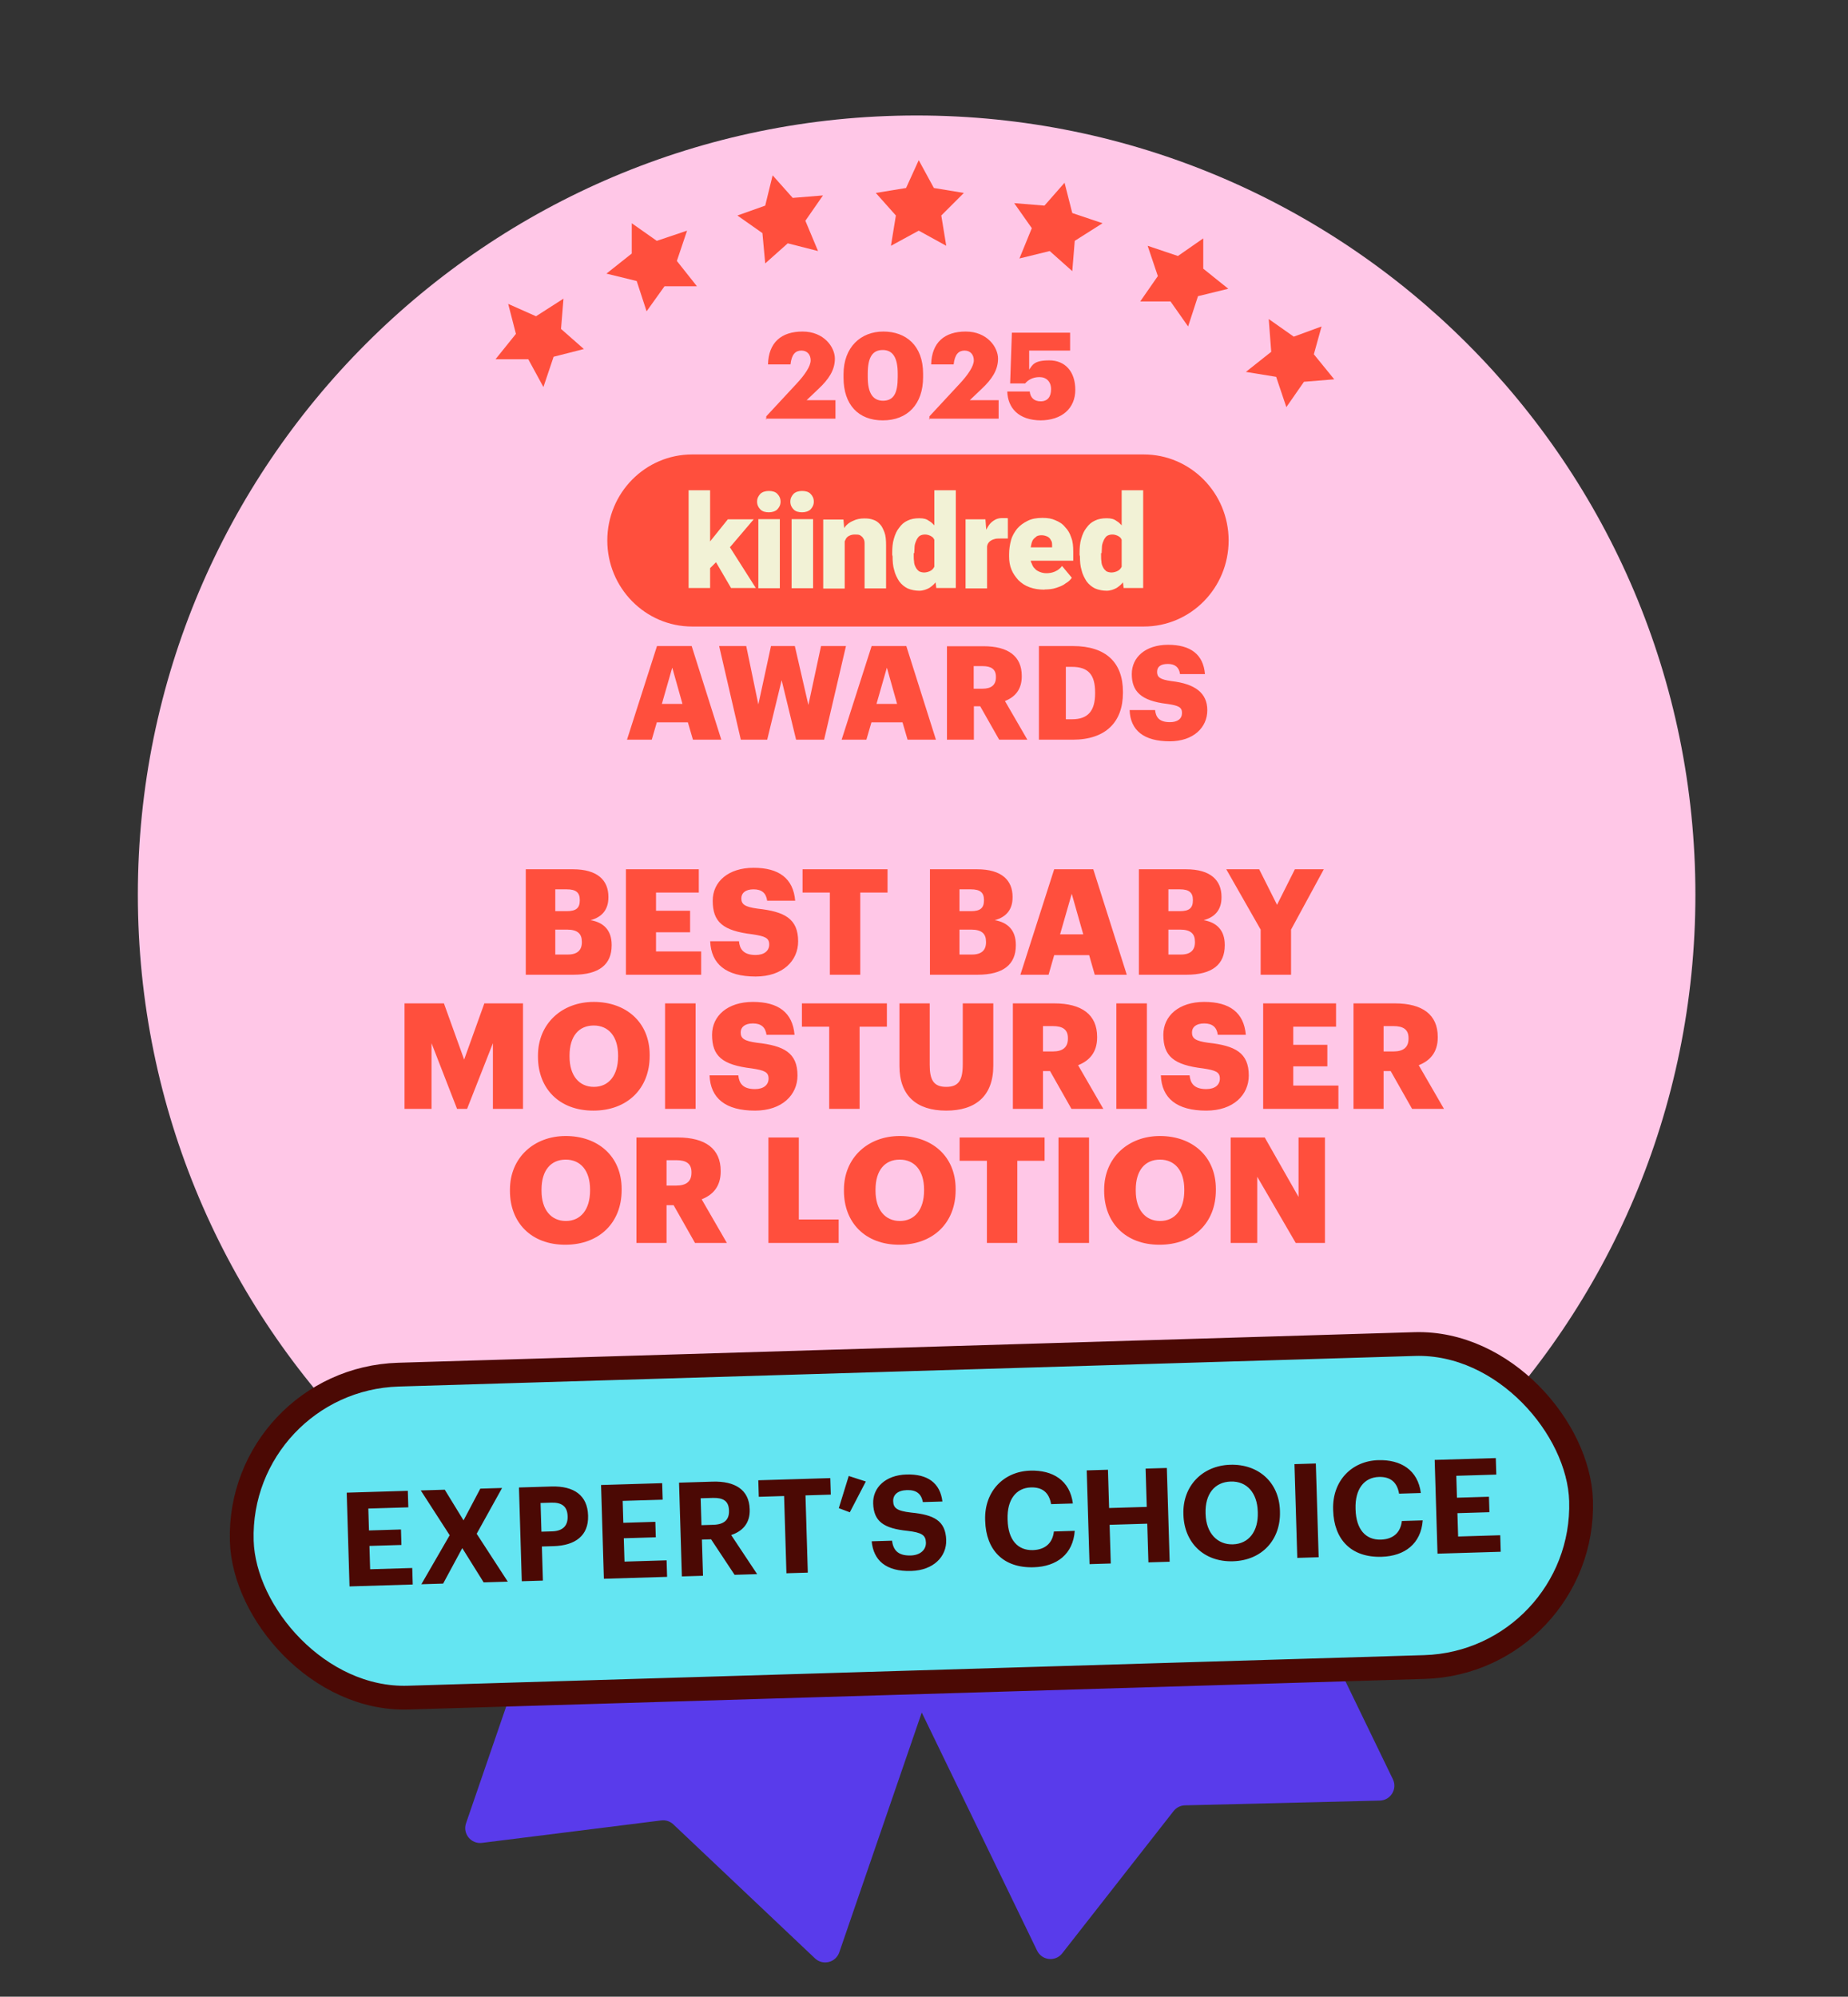 <svg width="248" height="268" viewBox="0 0 248 268" fill="none" xmlns="http://www.w3.org/2000/svg">
<rect x="0" y="0" width="248" height="268" fill="#333333" stroke="none"/>
<g clip-path="url(#clip0_3539_177563)">
<path d="M139.176 261.815L111.372 204.401C110.89 203.407 111.306 202.211 112.3 201.729L156.401 180.372C157.395 179.89 158.591 180.306 159.072 181.3L186.921 238.806C187.555 240.115 186.624 241.641 185.17 241.677L159.021 242.314C158.423 242.329 157.863 242.61 157.495 243.081L142.551 262.176C141.639 263.341 139.821 263.147 139.176 261.815Z" fill="#593BEB"/>
<path d="M62.543 244.717L83.284 184.391C83.643 183.347 84.781 182.791 85.826 183.15L132.164 199.082C133.208 199.441 133.764 200.579 133.405 201.624L112.63 262.046C112.157 263.422 110.421 263.848 109.364 262.849L90.365 244.87C89.93 244.459 89.335 244.264 88.741 244.339L64.683 247.352C63.214 247.536 62.062 246.117 62.543 244.717Z" fill="#593BEB"/>
<path d="M123.011 224.663C180.717 224.663 227.521 177.827 227.521 120.081C227.521 62.336 180.717 15.5 123.011 15.5C65.304 15.5 18.5 62.336 18.5 120.081C18.5 177.827 65.304 224.663 123.011 224.663Z" fill="#FFC7E7"/>
<path d="M108.956 203.454L104.894 204.449L101.867 201.753L101.536 205.818L97.805 208.183L101.867 209.552L102.904 213.617L105.598 210.548L109.661 210.879L107.298 207.519L108.956 203.454Z" fill="#FF4F3D"/>
<path d="M88.685 197.688L86.322 194.327L84.995 198.393L80.933 199.388L84.291 202.085V206.15L87.69 203.786L91.753 205.155L90.385 201.089L92.748 197.688H88.685Z" fill="#FF4F3D"/>
<path d="M75.17 190.926L78.569 188.229L74.507 187.565L73.139 183.5L70.776 186.902L66.713 187.234L69.449 190.594L68.413 194.327L72.144 192.958L75.502 195.323L75.17 190.926Z" fill="#FF4F3D"/>
<path d="M173.835 195.696L177.566 197.356L176.529 193.332L179.266 189.93H174.871L172.84 186.197L171.472 190.262L167.409 191.299L170.477 193.996L170.145 198.061L173.835 195.696Z" fill="#FF4F3D"/>
<path d="M160.32 200.426L158.994 196.36L156.589 199.72H152.236L154.931 203.122L153.563 207.187L157.626 205.818L160.984 208.183V204.118L164.383 201.421L160.32 200.426Z" fill="#FF4F3D"/>
<path d="M143.075 202.79L140.048 205.487L135.986 204.449L137.685 208.515L135.322 211.917L139.385 211.585L142.08 214.613L143.075 210.548L146.806 209.22L143.448 206.855L143.075 202.79Z" fill="#FF4F3D"/>
<path d="M122.472 216.646L124.171 212.912L128.234 212.249L125.539 209.22L126.203 205.155L122.472 207.188L118.782 205.155L119.445 209.22L116.419 212.249L120.44 212.912L122.472 216.646Z" fill="#FF4F3D"/>
<path d="M153.485 84.094H92.895C86.616 84.094 81.5 78.926 81.5 72.545C81.5 66.164 86.591 60.996 92.895 60.996H153.485C159.764 60.996 164.88 66.164 164.88 72.545C164.88 78.926 159.789 84.094 153.485 84.094Z" fill="#FF4F3D"/>
<path d="M150.527 76.815V65.8H153.412V78.926H150.794L150.527 76.791V76.815ZM144.878 74.413V74.243C144.878 73.54 144.926 72.885 145.096 72.327C145.266 71.72 145.484 71.235 145.799 70.847C146.114 70.41 146.454 70.095 146.939 69.876C147.375 69.658 147.909 69.561 148.515 69.561C149.121 69.561 149.485 69.658 149.872 69.949C150.26 70.167 150.576 70.556 150.915 70.992C151.182 71.429 151.4 71.914 151.618 72.521C151.788 73.127 151.933 73.71 152.006 74.365V74.583C151.909 75.238 151.788 75.772 151.618 76.379C151.448 76.912 151.23 77.422 150.915 77.858C150.648 78.295 150.309 78.611 149.872 78.902C149.485 79.12 149 79.29 148.515 79.29C148.03 79.29 147.424 79.193 146.939 78.975C146.502 78.756 146.114 78.441 145.799 78.004C145.533 77.567 145.266 77.082 145.145 76.524C144.975 75.99 144.926 75.335 144.926 74.68L144.878 74.462V74.413ZM147.763 74.243V74.413C147.763 74.729 147.763 75.068 147.812 75.384C147.812 75.651 147.909 75.918 148.03 76.136C148.127 76.354 148.297 76.524 148.466 76.67C148.636 76.767 148.903 76.839 149.169 76.839C149.436 76.839 149.824 76.742 150.091 76.573C150.357 76.403 150.527 76.136 150.624 75.82C150.721 75.505 150.794 75.117 150.794 74.68V74.025C150.794 73.637 150.794 73.322 150.745 73.055C150.697 72.788 150.576 72.521 150.479 72.351C150.382 72.133 150.212 72.036 149.994 71.914C149.776 71.817 149.557 71.744 149.291 71.744C149.024 71.744 148.806 71.793 148.587 71.914C148.418 72.011 148.272 72.23 148.151 72.448C148.054 72.666 147.933 72.933 147.884 73.273C147.884 73.588 147.836 73.928 147.836 74.243H147.787H147.763Z" fill="#F2F2D6"/>
<path d="M140.198 79.144C139.447 79.144 138.792 79.047 138.186 78.829C137.58 78.61 137.095 78.295 136.658 77.858C136.27 77.422 135.955 76.985 135.737 76.451C135.519 75.917 135.422 75.359 135.422 74.704V74.389C135.422 73.734 135.519 73.079 135.689 72.472C135.858 71.866 136.173 71.38 136.513 70.944C136.901 70.507 137.337 70.192 137.919 69.9C138.453 69.633 139.107 69.512 139.883 69.512C140.659 69.512 141.144 69.609 141.629 69.828C142.162 70.046 142.599 70.313 142.938 70.75C143.326 71.138 143.593 71.623 143.762 72.157C143.981 72.691 144.029 73.346 144.029 74.073V75.262H136.464V73.467H141.192V73.249C141.192 72.933 141.192 72.715 141.023 72.496C140.926 72.278 140.756 72.108 140.538 72.011C140.319 71.914 140.053 71.841 139.786 71.841C139.519 71.841 139.18 71.89 139.034 72.06C138.816 72.23 138.647 72.375 138.55 72.594C138.453 72.812 138.38 73.079 138.331 73.418C138.331 73.734 138.283 74.073 138.283 74.389V74.704C138.283 75.02 138.283 75.359 138.453 75.626C138.55 75.893 138.671 76.16 138.889 76.33C139.059 76.548 139.277 76.645 139.544 76.766C139.81 76.864 140.077 76.936 140.416 76.936C140.756 76.936 141.168 76.888 141.556 76.718C141.944 76.548 142.259 76.33 142.526 75.966L143.835 77.543C143.665 77.81 143.399 78.077 143.011 78.295C142.696 78.562 142.259 78.732 141.75 78.901C141.265 79.071 140.707 79.12 140.125 79.12H140.222L140.198 79.144Z" fill="#F2F2D6"/>
<path d="M132.464 72.011V78.975H129.579V69.707H132.246L132.416 71.987H132.464V72.011ZM135.253 69.609V72.278H134.283C133.968 72.278 133.628 72.278 133.41 72.375C133.192 72.424 132.973 72.545 132.804 72.691C132.634 72.861 132.537 73.006 132.489 73.224C132.44 73.443 132.392 73.71 132.392 74.049L131.858 73.734C131.858 73.127 131.907 72.545 132.028 72.036C132.125 71.55 132.343 71.065 132.561 70.725C132.779 70.337 133.046 70.07 133.386 69.852C133.701 69.634 134.089 69.537 134.477 69.537H134.913C135.083 69.537 135.18 69.537 135.301 69.585" fill="#F2F2D6"/>
<path d="M125.384 76.815V65.8H128.269V78.926H125.65L125.384 76.791V76.815ZM119.734 74.413V74.243C119.734 73.54 119.783 72.885 119.953 72.327C120.122 71.72 120.341 71.235 120.656 70.847C120.971 70.41 121.31 70.095 121.795 69.876C122.232 69.658 122.765 69.561 123.371 69.561C123.977 69.561 124.341 69.658 124.729 69.949C125.117 70.167 125.432 70.556 125.771 70.992C126.038 71.429 126.256 71.914 126.475 72.521C126.644 73.127 126.79 73.71 126.863 74.365V74.583C126.766 75.238 126.644 75.772 126.475 76.379C126.305 76.912 126.087 77.422 125.771 77.858C125.505 78.295 125.165 78.611 124.729 78.902C124.341 79.12 123.856 79.29 123.371 79.29C122.886 79.29 122.28 79.193 121.795 78.975C121.359 78.756 120.971 78.441 120.656 78.004C120.389 77.567 120.122 77.082 120.001 76.524C119.831 75.99 119.783 75.335 119.783 74.68L119.734 74.462V74.413ZM122.62 74.243V74.413C122.62 74.729 122.62 75.068 122.668 75.384C122.668 75.651 122.765 75.918 122.886 76.136C122.983 76.354 123.153 76.524 123.323 76.67C123.492 76.767 123.759 76.839 124.026 76.839C124.293 76.839 124.68 76.742 124.947 76.573C125.214 76.403 125.384 76.136 125.481 75.82C125.578 75.505 125.65 75.117 125.65 74.68V74.025C125.65 73.637 125.65 73.322 125.602 73.055C125.553 72.788 125.432 72.521 125.335 72.351C125.238 72.133 125.068 72.036 124.85 71.914C124.632 71.817 124.414 71.744 124.147 71.744C123.88 71.744 123.662 71.793 123.444 71.914C123.274 72.011 123.129 72.23 123.008 72.448C122.911 72.666 122.789 72.933 122.741 73.273C122.741 73.588 122.692 73.928 122.692 74.243H122.644H122.62Z" fill="#F2F2D6"/>
<path d="M113.359 71.696V78.999H110.474V69.731H113.189L113.359 71.696ZM113.044 74.025H112.389C112.389 73.321 112.486 72.715 112.656 72.181C112.825 71.647 113.092 71.138 113.359 70.774C113.626 70.386 114.062 70.07 114.498 69.9C114.935 69.682 115.42 69.585 115.977 69.585C116.535 69.585 116.802 69.633 117.165 69.755C117.553 69.876 117.82 70.07 118.087 70.361C118.353 70.628 118.523 71.016 118.693 71.453C118.863 71.89 118.911 72.496 118.911 73.151V78.974H116.026V73.151C116.026 72.763 116.026 72.496 115.856 72.278C115.759 72.06 115.589 71.963 115.42 71.841C115.25 71.744 114.983 71.744 114.717 71.744C114.45 71.744 114.183 71.793 113.965 71.914C113.747 72.011 113.577 72.181 113.48 72.399C113.383 72.618 113.262 72.836 113.213 73.103C113.213 73.37 113.165 73.71 113.165 73.976L113.068 74.073L113.044 74.025Z" fill="#F2F2D6"/>
<path d="M109.116 69.682H106.23V78.95H109.116V69.682Z" fill="#F2F2D6"/>
<path d="M104.654 69.682H101.769V78.95H104.654V69.682Z" fill="#F2F2D6"/>
<path d="M95.296 78.926H92.411V65.8H95.296V78.926ZM101.164 69.682L97.139 74.413L95.005 76.548L93.745 74.704L95.49 72.424L97.672 69.707H101.164V69.682ZM98.109 78.926L95.66 74.729L97.794 73.2L101.43 78.926H98.109Z" fill="#F2F2D6"/>
<path d="M106.061 67.329C106.061 66.892 106.23 66.577 106.497 66.285C106.764 66.019 107.2 65.897 107.637 65.897C108.073 65.897 108.509 65.994 108.776 66.285C109.043 66.552 109.212 66.892 109.212 67.329C109.212 67.765 109.043 68.081 108.776 68.372C108.509 68.639 108.073 68.76 107.637 68.76C107.2 68.76 106.764 68.663 106.497 68.372C106.23 68.105 106.061 67.765 106.061 67.329Z" fill="#F2F2D6"/>
<path d="M101.6 67.329C101.6 66.892 101.769 66.577 102.036 66.285C102.303 66.019 102.739 65.897 103.176 65.897C103.612 65.897 104.048 65.994 104.315 66.285C104.582 66.552 104.752 66.892 104.752 67.329C104.752 67.765 104.582 68.081 104.315 68.372C104.048 68.639 103.612 68.76 103.176 68.76C102.739 68.76 102.303 68.663 102.036 68.372C101.769 68.105 101.6 67.765 101.6 67.329Z" fill="#F2F2D6"/>
<path d="M156.951 99.5C160.176 99.5 162.019 97.632 162.019 95.327C162.019 93.022 160.394 91.785 157.218 91.421C155.666 91.203 155.279 90.887 155.279 90.183C155.279 89.48 155.763 89.116 156.733 89.116C157.703 89.116 158.236 89.577 158.358 90.475H161.704C161.485 87.83 159.764 86.544 156.757 86.544C153.751 86.544 151.884 88.194 151.884 90.475C151.884 92.755 153.072 94.065 156.636 94.478C158.139 94.696 158.624 94.915 158.624 95.691C158.624 96.467 158.042 96.928 157 96.928C155.497 96.928 155.109 96.2 155.012 95.303H151.593C151.69 98.02 153.484 99.5 157 99.5M139.398 99.282H143.956C148.393 99.282 150.696 96.904 150.696 92.998V92.852C150.696 88.946 148.441 86.714 143.98 86.714H139.422V99.282H139.398ZM143.035 96.516V89.504H143.835C146.017 89.504 146.962 90.523 146.962 92.925V93.071C146.962 95.4 146.017 96.54 143.883 96.54H143.059L143.035 96.516ZM130.669 92.44V89.407H131.857C133.021 89.407 133.652 89.82 133.652 90.838V90.911C133.652 91.93 133.045 92.44 131.833 92.44H130.669ZM127.105 99.282H130.694V94.793H131.542L134.088 99.282H137.87L134.864 94.09C136.173 93.58 137.119 92.585 137.119 90.79V90.717C137.119 88.073 135.3 86.738 132.003 86.738H127.081V99.306L127.105 99.282ZM119.032 89.65L120.389 94.478H117.625L119.007 89.65H119.032ZM112.922 99.282H116.268L116.946 96.953H121.117L121.796 99.282H125.602L121.626 86.714H116.971L112.946 99.282H112.922ZM99.441 99.282H102.957L104.897 91.299L106.836 99.282H110.594L113.528 86.714H110.182L108.485 94.623L106.666 86.714H103.466L101.769 94.551L100.144 86.714H96.508L99.417 99.282H99.441ZM90.228 89.65L91.586 94.478H88.822L90.204 89.65H90.228ZM84.118 99.282H87.464L88.143 96.953H92.313L92.992 99.282H96.799L92.822 86.714H88.167L84.142 99.282H84.118Z" fill="#FF4F3D"/>
<path d="M139.584 56.423C142.524 56.423 144.303 54.797 144.303 52.32C144.303 49.842 142.911 48.371 140.822 48.371C138.733 48.371 138.578 48.99 138.114 49.61V47.055H143.607V44.655H135.793L135.561 51.468H137.572C137.959 51.004 138.578 50.616 139.506 50.616C140.435 50.616 141.054 51.236 141.054 52.242C141.054 53.249 140.59 53.868 139.661 53.868C138.733 53.868 138.269 53.326 138.191 52.552H135.174C135.251 54.72 136.644 56.423 139.739 56.423M124.651 56.191H134.013V53.713H130.145L131.769 52.165C133.085 50.926 133.936 49.687 133.936 48.139C133.936 46.59 132.466 44.5 129.603 44.5C126.74 44.5 125.038 45.971 124.961 48.913H127.978C128.133 47.52 128.675 47.055 129.448 47.055C130.222 47.055 130.686 47.597 130.686 48.371C130.686 49.145 129.913 50.307 128.752 51.545L124.729 55.881V56.346L124.651 56.191ZM118.462 56.423C121.789 56.423 123.878 54.255 123.878 50.616V50.152C123.878 46.358 121.557 44.5 118.539 44.5C115.522 44.5 113.201 46.59 113.201 50.229V50.694C113.201 54.333 115.212 56.423 118.462 56.423ZM118.539 53.791C117.147 53.791 116.45 52.784 116.45 50.616V50.152C116.45 47.984 117.069 46.977 118.462 46.977C119.855 46.977 120.474 48.061 120.474 50.152V50.616C120.474 52.784 119.932 53.791 118.462 53.791M102.756 56.191H112.118V53.713H108.249L109.874 52.165C111.189 50.926 112.04 49.687 112.04 48.139C112.04 46.59 110.57 44.5 107.708 44.5C104.845 44.5 103.143 45.971 103.065 48.913H106.083C106.237 47.52 106.779 47.055 107.553 47.055C108.326 47.055 108.791 47.597 108.791 48.371C108.791 49.145 108.017 50.307 106.856 51.545L102.833 55.881V56.346L102.756 56.191Z" fill="#FF4F3D"/>
<path d="M70.559 130.831V116.674H76.875C80.222 116.674 81.647 118.179 81.647 120.376V120.456C81.647 122.04 80.836 123.089 79.251 123.505C80.994 123.802 82.083 124.851 82.083 126.812V126.891C82.083 129.425 80.439 130.831 76.935 130.831H70.559ZM74.519 128.119H76.202C77.489 128.119 78.083 127.525 78.083 126.475V126.396C78.083 125.327 77.509 124.772 76.083 124.772H74.519V128.119ZM74.519 122.297H76.064C77.331 122.297 77.806 121.862 77.806 120.852V120.772C77.806 119.802 77.291 119.367 76.064 119.367H74.519V122.297ZM83.998 130.831V116.674H93.78V119.802H88.037V122.238H92.611V125.129H88.037V127.703H94.096V130.831H83.998ZM101.407 131.069C97.447 131.069 95.427 129.406 95.308 126.337H99.169C99.268 127.346 99.724 128.178 101.407 128.178C102.575 128.178 103.228 127.604 103.228 126.772C103.228 125.901 102.694 125.663 100.991 125.406C96.991 124.931 95.645 123.743 95.645 120.891C95.645 118.337 97.743 116.476 101.129 116.476C104.535 116.476 106.456 117.901 106.713 120.891H102.951C102.813 119.881 102.238 119.367 101.129 119.367C100.04 119.367 99.486 119.862 99.486 120.574C99.486 121.366 99.922 121.723 101.684 121.961C105.268 122.357 107.109 123.287 107.109 126.356C107.109 128.95 105.05 131.069 101.407 131.069ZM111.365 130.831V119.802H107.702V116.674H119.107V119.802H115.444V130.831H111.365ZM124.799 130.831V116.674H131.115C134.461 116.674 135.887 118.179 135.887 120.376V120.456C135.887 122.04 135.075 123.089 133.491 123.505C135.234 123.802 136.323 124.851 136.323 126.812V126.891C136.323 129.425 134.679 130.831 131.174 130.831H124.799ZM128.759 128.119H130.442C131.729 128.119 132.323 127.525 132.323 126.475V126.396C132.323 125.327 131.749 124.772 130.323 124.772H128.759V128.119ZM128.759 122.297H130.303C131.57 122.297 132.046 121.862 132.046 120.852V120.772C132.046 119.802 131.531 119.367 130.303 119.367H128.759V122.297ZM136.935 130.831L141.47 116.674H146.717L151.212 130.831H146.915L146.163 128.198H141.47L140.717 130.831H136.935ZM143.826 119.961L142.262 125.406H145.371L143.826 119.961ZM152.837 130.831V116.674H159.153C162.5 116.674 163.925 118.179 163.925 120.376V120.456C163.925 122.04 163.114 123.089 161.529 123.505C163.272 123.802 164.361 124.851 164.361 126.812V126.891C164.361 129.425 162.718 130.831 159.213 130.831H152.837ZM156.797 128.119H158.48C159.767 128.119 160.361 127.525 160.361 126.475V126.396C160.361 125.327 159.787 124.772 158.361 124.772H156.797V128.119ZM156.797 122.297H158.342C159.609 122.297 160.084 121.862 160.084 120.852V120.772C160.084 119.802 159.569 119.367 158.342 119.367H156.797V122.297ZM169.179 130.831V124.772L164.565 116.674H168.981L171.377 121.446L173.773 116.674H177.654L173.258 124.772V130.831H169.179ZM54.287 148.831V134.674H59.574L62.287 142.218L64.999 134.674H70.187V148.831H66.148V140.02L62.683 148.831H61.336L57.911 140.02V148.831H54.287ZM79.699 145.881C81.699 145.881 82.946 144.337 82.946 141.802V141.644C82.946 139.129 81.679 137.644 79.679 137.644C77.679 137.644 76.432 139.089 76.432 141.663V141.822C76.432 144.396 77.739 145.881 79.699 145.881ZM79.62 149.069C75.046 149.069 72.195 146.099 72.195 141.842V141.683C72.195 137.367 75.442 134.476 79.679 134.476C83.996 134.476 87.184 137.188 87.184 141.584V141.743C87.184 146.099 84.194 149.069 79.62 149.069ZM89.25 148.831V134.674H93.349V148.831H89.25ZM101.32 149.069C97.359 149.069 95.34 147.406 95.221 144.337H99.082C99.181 145.346 99.637 146.178 101.32 146.178C102.488 146.178 103.141 145.604 103.141 144.772C103.141 143.901 102.607 143.663 100.904 143.406C96.904 142.931 95.558 141.743 95.558 138.891C95.558 136.337 97.656 134.476 101.042 134.476C104.448 134.476 106.369 135.901 106.626 138.891H102.864C102.725 137.881 102.151 137.367 101.042 137.367C99.953 137.367 99.399 137.862 99.399 138.574C99.399 139.366 99.835 139.723 101.597 139.961C105.181 140.357 107.022 141.287 107.022 144.356C107.022 146.95 104.963 149.069 101.32 149.069ZM111.278 148.831V137.802H107.615V134.674H119.02V137.802H115.357V148.831H111.278ZM126.983 149.069C122.984 149.069 120.707 147.049 120.707 143.089V134.674H124.766V142.911C124.766 144.911 125.261 145.881 126.983 145.881C128.666 145.881 129.201 144.97 129.201 142.851V134.674H133.3V143.03C133.3 147.148 130.884 149.069 126.983 149.069ZM135.927 148.831V134.674H141.471C145.174 134.674 147.233 136.179 147.233 139.168V139.248C147.233 141.267 146.164 142.396 144.679 142.97L148.065 148.831H143.788L140.917 143.762H139.966V148.831H135.927ZM139.966 141.129H141.273C142.639 141.129 143.313 140.555 143.313 139.406V139.327C143.313 138.178 142.6 137.723 141.293 137.723H139.966V141.129ZM149.813 148.831V134.674H153.911V148.831H149.813ZM161.882 149.069C157.922 149.069 155.903 147.406 155.784 144.337H159.645C159.744 145.346 160.199 146.178 161.882 146.178C163.051 146.178 163.704 145.604 163.704 144.772C163.704 143.901 163.169 143.663 161.467 143.406C157.467 142.931 156.12 141.743 156.12 138.891C156.12 136.337 158.219 134.476 161.605 134.476C165.011 134.476 166.932 135.901 167.189 138.891H163.427C163.288 137.881 162.714 137.367 161.605 137.367C160.516 137.367 159.962 137.862 159.962 138.574C159.962 139.366 160.397 139.723 162.16 139.961C165.744 140.357 167.585 141.287 167.585 144.356C167.585 146.95 165.526 149.069 161.882 149.069ZM169.515 148.831V134.674H179.297V137.802H173.554V140.238H178.128V143.129H173.554V145.703H179.613V148.831H169.515ZM181.639 148.831V134.674H187.183C190.886 134.674 192.945 136.179 192.945 139.168V139.248C192.945 141.267 191.876 142.396 190.391 142.97L193.777 148.831H189.5L186.629 143.762H185.678V148.831H181.639ZM185.678 141.129H186.985C188.352 141.129 189.025 140.555 189.025 139.406V139.327C189.025 138.178 188.312 137.723 187.005 137.723H185.678V141.129ZM75.938 163.881C77.938 163.881 79.185 162.337 79.185 159.802V159.644C79.185 157.129 77.918 155.644 75.918 155.644C73.918 155.644 72.671 157.089 72.671 159.663V159.822C72.671 162.396 73.978 163.881 75.938 163.881ZM75.859 167.069C71.285 167.069 68.434 164.099 68.434 159.842V159.683C68.434 155.367 71.681 152.476 75.918 152.476C80.235 152.476 83.423 155.188 83.423 159.584V159.743C83.423 164.099 80.433 167.069 75.859 167.069ZM85.41 166.831V152.674H90.954C94.657 152.674 96.716 154.179 96.716 157.168V157.248C96.716 159.267 95.647 160.396 94.162 160.97L97.547 166.831H93.27L90.399 161.762H89.449V166.831H85.41ZM89.449 159.129H90.756C92.122 159.129 92.795 158.555 92.795 157.406V157.327C92.795 156.178 92.082 155.723 90.776 155.723H89.449V159.129ZM103.122 166.831V152.674H107.201V163.683H112.547V166.831H103.122ZM120.761 163.881C122.761 163.881 124.008 162.337 124.008 159.802V159.644C124.008 157.129 122.741 155.644 120.741 155.644C118.741 155.644 117.494 157.089 117.494 159.663V159.822C117.494 162.396 118.8 163.881 120.761 163.881ZM120.682 167.069C116.108 167.069 113.256 164.099 113.256 159.842V159.683C113.256 155.367 116.504 152.476 120.741 152.476C125.058 152.476 128.245 155.188 128.245 159.584V159.743C128.245 164.099 125.256 167.069 120.682 167.069ZM132.442 166.831V155.802H128.779V152.674H140.184V155.802H136.521V166.831H132.442ZM142.049 166.831V152.674H146.148V166.831H142.049ZM155.683 163.881C157.683 163.881 158.93 162.337 158.93 159.802V159.644C158.93 157.129 157.663 155.644 155.663 155.644C153.663 155.644 152.416 157.089 152.416 159.663V159.822C152.416 162.396 153.723 163.881 155.683 163.881ZM155.604 167.069C151.03 167.069 148.178 164.099 148.178 159.842V159.683C148.178 155.367 151.426 152.476 155.663 152.476C159.98 152.476 163.168 155.188 163.168 159.584V159.743C163.168 164.099 160.178 167.069 155.604 167.069ZM165.154 166.831V152.674H169.728L174.263 160.653V152.674H177.807V166.831H173.887L168.719 157.941V166.831H165.154Z" fill="#FF4F3D"/>
<path d="M136.809 34.692L140.872 33.696L143.898 36.393L144.23 32.327L147.961 29.963L143.898 28.594L142.862 24.528L140.167 27.598L136.105 27.266L138.468 30.627L136.809 34.692Z" fill="#FF4F3D"/>
<path d="M157.081 40.458L159.444 43.818L160.77 39.753L164.833 38.757L161.475 36.061L161.475 31.995L158.076 34.36L154.013 32.991L155.381 37.056L153.018 40.458L157.081 40.458Z" fill="#FF4F3D"/>
<path d="M170.596 47.22L167.196 49.917L171.259 50.58L172.627 54.646L174.99 51.244L179.053 50.912L176.317 47.552L177.353 43.818L173.622 45.187L170.264 42.823L170.596 47.22Z" fill="#FF4F3D"/>
<path d="M71.931 42.449L68.2 40.79L69.236 44.814L66.5 48.216L70.894 48.216L72.926 51.949L74.294 47.884L78.356 46.847L75.289 44.15L75.62 40.085L71.931 42.449Z" fill="#FF4F3D"/>
<path d="M85.445 37.72L86.772 41.786L89.176 38.425L93.529 38.425L90.835 35.024L92.203 30.958L88.14 32.327L84.782 29.963L84.782 34.028L81.383 36.725L85.445 37.72Z" fill="#FF4F3D"/>
<path d="M102.691 35.356L105.717 32.659L109.78 33.696L108.08 29.631L110.443 26.229L106.381 26.561L103.686 23.533L102.691 27.598L98.96 28.926L102.318 31.29L102.691 35.356Z" fill="#FF4F3D"/>
<path d="M123.294 21.5L121.594 25.233L117.532 25.897L120.226 28.925L119.563 32.991L123.294 30.958L126.984 32.991L126.32 28.925L129.347 25.897L125.325 25.233L123.294 21.5Z" fill="#FF4F3D"/>
<rect x="31.793" y="185.158" width="179.812" height="43.369" rx="21.684" transform="rotate(-1.724 31.793 185.158)" fill="#64E5F2" stroke="#4B0904" stroke-width="3.192"/>
<path d="M46.906 212.93L46.527 200.346L54.729 200.099L54.796 202.316L49.428 202.478L49.516 205.417L53.811 205.288L53.873 207.365L49.579 207.494L49.673 210.627L55.323 210.457L55.389 212.674L46.906 212.93ZM56.546 212.639L60.347 206.06L56.467 200.046L59.687 199.95L62.207 204.066L64.457 199.806L67.378 199.718L63.97 205.863L68.144 212.29L64.906 212.388L62.037 207.788L59.468 212.551L56.546 212.639ZM70.023 212.234L69.644 199.65L73.992 199.519C77.054 199.427 78.837 200.729 78.917 203.387L78.919 203.457C78.999 206.115 77.189 207.438 74.32 207.524L72.719 207.572L72.857 212.148L70.023 212.234ZM72.659 205.584L74.102 205.54C75.493 205.498 76.212 204.807 76.174 203.558L76.172 203.487C76.132 202.15 75.341 201.645 73.986 201.686L72.543 201.729L72.659 205.584ZM81.04 211.902L80.661 199.318L88.863 199.071L88.93 201.289L83.562 201.45L83.65 204.39L87.945 204.26L88.007 206.337L83.713 206.466L83.807 209.599L89.457 209.429L89.523 211.647L81.04 211.902ZM91.507 211.587L91.128 199.003L95.634 198.867C98.608 198.778 100.528 199.935 100.606 202.54L100.609 202.611C100.666 204.511 99.587 205.548 98.122 206.032L101.61 211.283L98.582 211.374L95.427 206.607L94.195 206.644L94.341 211.502L91.507 211.587ZM94.136 204.708L95.738 204.66C97.163 204.617 97.867 203.997 97.831 202.782L97.828 202.712C97.79 201.427 97.002 201.01 95.629 201.052L94.028 201.1L94.136 204.708ZM105.538 211.164L105.226 200.798L101.829 200.9L101.763 198.683L111.425 198.392L111.492 200.61L108.095 200.712L108.407 211.078L105.538 211.164ZM114.045 202.981L112.567 202.427L113.899 198.106L116.193 198.847L114.045 202.981ZM122.296 210.854C118.846 210.958 117.213 209.386 116.979 206.874L119.707 206.792C119.864 207.915 120.367 208.833 122.233 208.777C123.483 208.739 124.289 208.028 124.259 207.042C124.229 206.039 123.691 205.703 121.834 205.477C118.601 205.152 117.252 204.223 117.178 201.795C117.114 199.648 118.861 197.992 121.642 197.908C124.475 197.823 126.168 199.04 126.472 201.533L123.849 201.611C123.639 200.473 122.954 199.965 121.705 200.003C120.455 200.04 119.839 200.64 119.864 201.485C119.891 202.382 120.309 202.793 122.253 203.016C125.31 203.311 126.901 204.092 126.979 206.696C127.047 208.931 125.27 210.764 122.296 210.854ZM138.722 210.359C134.604 210.483 132.327 208.015 132.211 204.143L132.206 204.002C132.091 200.183 134.688 197.498 138.261 197.39C141.288 197.299 143.585 198.71 143.978 201.798L141.056 201.886C140.8 200.379 139.93 199.595 138.346 199.642C136.358 199.702 135.137 201.289 135.216 203.894L135.22 204.035C135.298 206.64 136.541 208.117 138.617 208.055C140.184 208.008 141.251 207.183 141.431 205.557L144.229 205.472C144.006 208.597 141.819 210.266 138.722 210.359ZM146.214 209.94L145.836 197.356L148.687 197.27L148.841 202.409L153.893 202.257L153.738 197.118L156.589 197.032L156.968 209.616L154.117 209.702L153.96 204.51L148.909 204.662L149.066 209.854L146.214 209.94ZM165.453 207.282C167.583 207.218 168.871 205.541 168.795 203.006L168.79 202.866C168.717 200.419 167.364 198.787 165.164 198.853C162.982 198.918 161.71 200.56 161.786 203.094L161.79 203.235C161.868 205.805 163.394 207.344 165.453 207.282ZM165.469 209.554C161.526 209.673 158.927 207.02 158.817 203.342L158.812 203.201C158.7 199.453 161.365 196.712 165.096 196.6C168.88 196.486 171.65 198.957 171.764 202.741L171.768 202.882C171.881 206.63 169.393 209.436 165.469 209.554ZM174.094 209.101L173.715 196.517L176.584 196.43L176.963 209.014L174.094 209.101ZM185.42 208.953C181.301 209.077 179.025 206.609 178.909 202.737L178.904 202.596C178.789 198.777 181.386 196.092 184.959 195.984C187.986 195.893 190.283 197.304 190.676 200.392L187.754 200.48C187.497 198.973 186.628 198.189 185.044 198.237C183.056 198.297 181.835 199.883 181.913 202.488L181.918 202.629C181.996 205.234 183.238 206.711 185.315 206.649C186.882 206.602 187.949 205.777 188.129 204.151L190.927 204.066C190.704 207.191 188.517 208.86 185.42 208.953ZM192.912 208.534L192.533 195.95L200.735 195.703L200.802 197.921L195.434 198.082L195.522 201.022L199.817 200.892L199.879 202.969L195.585 203.098L195.679 206.231L201.329 206.061L201.395 208.279L192.912 208.534Z" fill="#4B0904"/>
</g>
<defs>
<clipPath id="clip0_3539_177563">
<rect width="247" height="267" fill="white" transform="translate(0.5 0.5)"/>
</clipPath>
</defs>
</svg>
